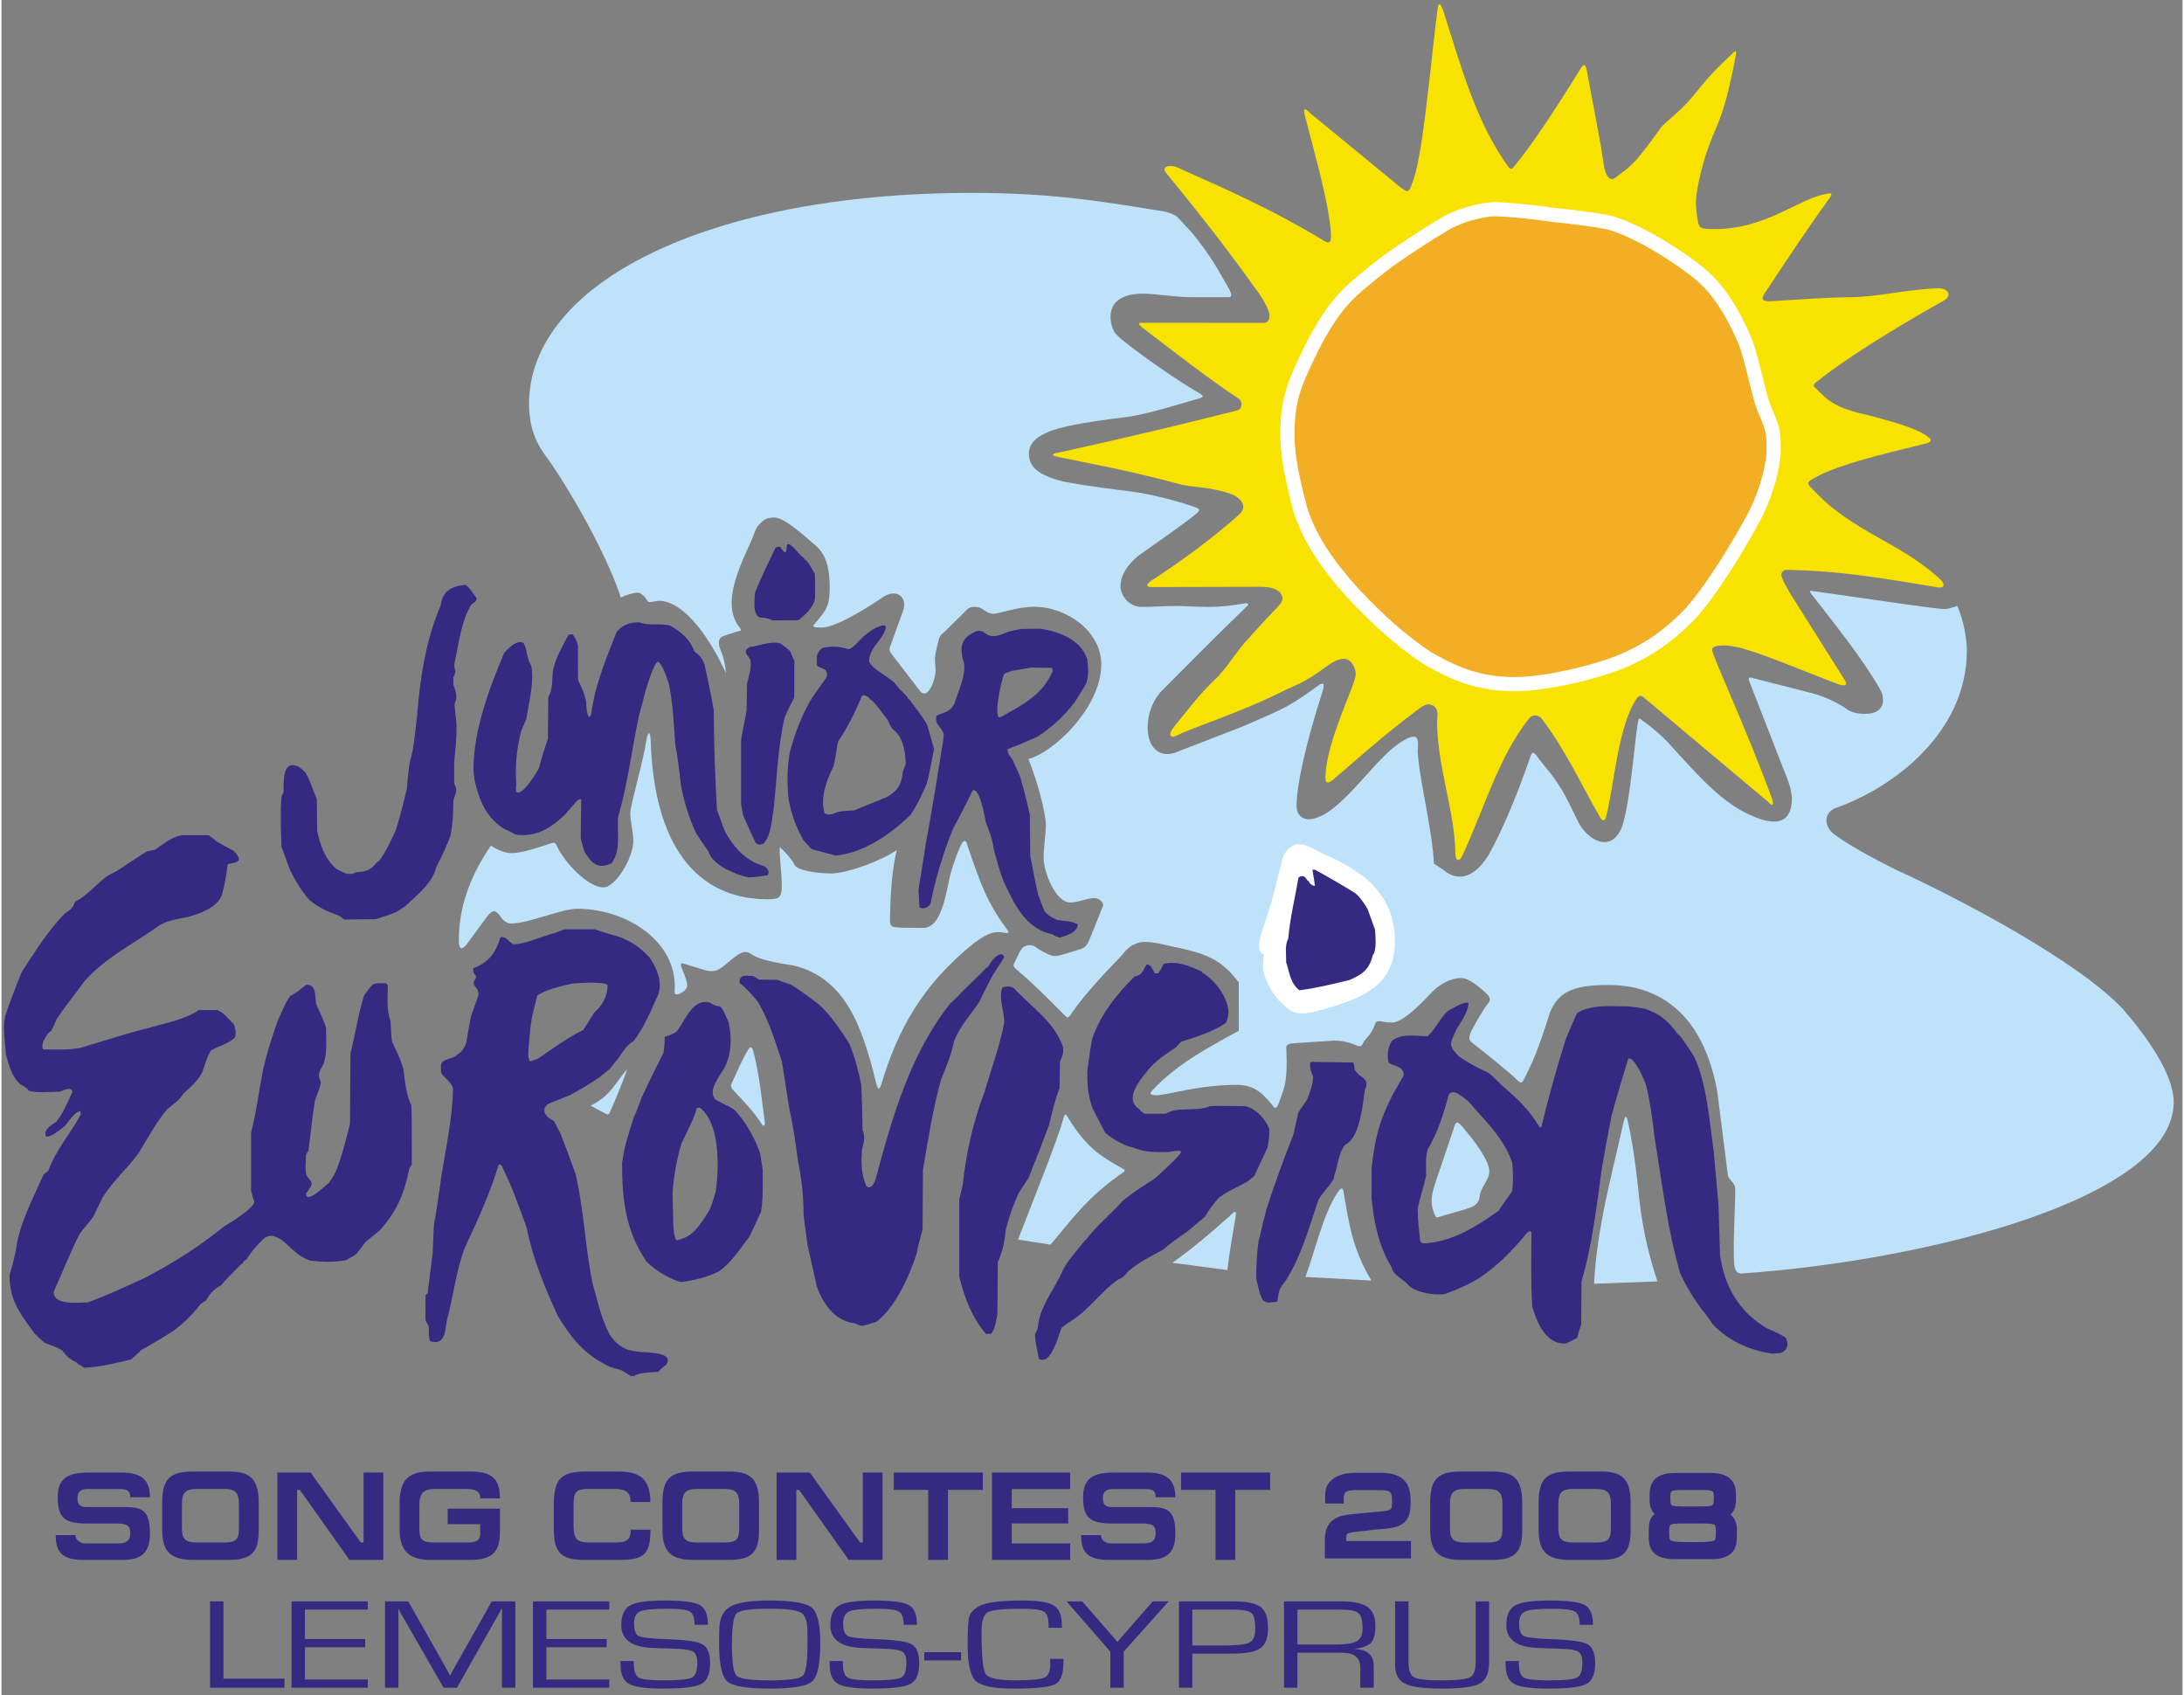 <svg height="278.568" viewBox="0 0 250 194.265" width="358.979" xmlns="http://www.w3.org/2000/svg"><rect x="0" y="0" width="250" height="194.265" fill="#808080" stroke="none"/><g transform="matrix(.171 0 0 .171 -176.544 -3.062)"><path d="m66.786 147.184c-177.4 0-296.964 60.795-296.964 141.429 0 22.275 9.295 32.05 15.293 40.66 25.099 37.673 42.186 75.155 46.136 89.161 3.775-1.873 8.638-3.304 11.607-3.304 5.806 1.556 5.321 6.339 7.857 6.339l6.071-.893c18.008 0 35.744 28.006 45 48.482-.298-4.196-1.309-10.448-3.839-16.071-1.557-4.08-1.105-7.459 1.786-8.661 3.214-1.032 6.788-2.36 10.625-3.393 2.43-.335 1.694-.983-.536-4.018-2.21-3.211-4.196-8.074-4.196-15.268 0-15.189 10.503-34.854 13.168-41.288 2.665-6.434 3.017-8.823 5.834-11.474 3.174-3.543 6.094-4.114 9.481-4.114 6.801 0 19.107 11.25 28.393 19.286 5.245 4.857 8.839 12.162 8.839 27.679 0 12.65-2.267 14.919-9.821 24.018-2.257 2.165-1.439 2.768 4.464 2.768 11.042 0 37.662-18.083 40-19.643 9.633-7.343 17.815-.988 14.554 8.393l-8.036 22.232c-1.122 3.213-1.626 4.165.089 6.429l19.554 25.446c2.269 2.153 4.293 1.699 6.161-1.339 1.69-1.85 4.018-8.973 4.018-12.679l-.446-7.5c0-4.457 2.014-10.423 2.589-13.304.388-1.954 1.468-3.37 4.018-5.357l15.446-15.268c1.963-1.698 6.931-1.729 9.732.089 1.612 1.063 4.137 3.214 6.964 3.214 5.398 0 15.952-4.643 27.679-4.643 21.876 0 45.089 16.416 45.089 38.571 0 28.844-31.827 58.999-48.839 63.482 5.87 14.416 11.514 35.549 11.696 43.929 0 6.341-1.518 14.523-1.518 22.5 0 8.682 7.711 29.732 17.946 29.732 5.683 0 10.686-2.946 15.982-2.946 3.483.008 6.607 3.175 5.893 5.179l-8.482 21.161c-1.357 3.313-2.6 6.433-5.893 7.589-5.846 1.773-14.778 4.911-17.946 4.911-2.992 0-9.942-3.792-13.393-6.429-3.33-1.778-7.781-1.052-10 3.393l-4.018 8.214c-.815 1.79.617 2.83 1.875 3.929 10.562 8.85 21.56 19.883 32.589 31.071 1.22 1.354 2.083 1.379 3.929-1.339 10.188-15.462 31.32-36.415 33.75-39.107 1.922-2.196 6.228-9.196 15.804-9.196 7.562 0 16.833 2.999 25.268 4.554 19.869 4.528 28.036 10.06 37.5 22.589l.058 32.341c-23.216 12.744-41.814 22.796-57.958 39.964-2.213 2.226-1.517 3.283 2.652 3.283 7.628 0 27.698-6.945 54.296-6.945 12.651 0 18.293 7.42 23.991 14.205 1.261 2.49 2.87.802 3.788-1.894 3.314-9.558 5.303-11.95 5.303-28.095l-.253-9.596c0-1.882 3.409-2.399 3.409-2.399l28.663-1.894c4.947 0 10.051.958 15.91 3.662 1.547.396 2.828-.18 3.662-2.399 2.61-4.076 5.219-4.878 7.829-12.248 1.045-4.025 5.74-.75 11.364-1.136 6.935.012 17.625-10.604 27.274-20.834 4.634-4.433 11.329-8.965 19.445-8.965 4.783 0 13.281 6.932 17.551 11.364 1.794 2.111 1.531 3.87.505 5.177-3.914 4.762-7.829 12.176-11.743 19.193-.779 2.65-2.498 5.372.884 7.702 11.029 8.924 23.286 18.339 31.188 26.011.91.754 2.248.919 3.283-1.389 8.823-16.855 12.949-30.82 17.551-45.078 5.317-12.656 14.277-18.309 37.881-18.309 11.695 0 61.231-.746 74.246 71.468l7.071 55.685c.37 3.418 2.957 3.622 4.672 7.576 1.135 2.961-1.603 38.6-.379 52.275.362 4.037 1.83 6.766 5.303 6.313 126.408-8.86 289.282-51.017 289.282-114.779 0-19.011-18.551-44.641-34.152-62.551-30.501-32.304-109.171-73.687-152.853-93.644-15.507-7.702-31.932-16.794-40.659-23.486-6.112-4.347-7.66-13.535.505-17.299 38.94-13.455 88.515-50.535 88.515-105.813 0-6.345-1.615-18.676-6.44-29.926-2.232 1.054-6.785 2.459-9.596 2.147-7.994-.416-58.673-8.081-88.01-12.122-1.151-.251-1.394.428-.884 1.136 16.792 21.684 34.499 43.552 46.467 64.271 3.175 5.429 3.151 11.142-.631 14.395-3.736 3.734-16.708 3.392-21.592-.758-4.461-3.031-12.734-7.759-23.486-10.607l-40.154-10.228c-1.662-.42-2.458.214-1.515 2.399l25.885 66.418c1.607 4.192 2.426 8.464 2.652 11.49.153 12.333-5.163 19.278-20.456 14.647-21.625-7.363-35.019-20.947-62.44-51.455-3.808-4.039-9.666-9.476-17.299-14.773-1.505-1.31-2.304-2.13-2.589-.568-2.094 6.76-5.07 53.574-10.859 71.089-5.963 16.963-20.541 12.115-28.663-.884-6.595-12.476-9.709-23.11-23.739-39.522l-5.177-6.692c-2.34-2.991-3.195-2.135-4.167 1.01-7.558 21.792-16.797 45.559-28.032 65.912-11.417 17.855-22.543 16.092-29.799 9.975-2.417-1.642-4.747-3.197-6.692-4.367-1.058-22.348-9.801-56.856-10.733-73.288-.834-5.827 3.818-17.989-11.429-8.246-14.638 9.365-27.856 30.202-45.266 44.232-4.176 3.373-10.612 7.45-16.541 7.45-5.616 0-8.569-4.661-8.081-9.723 0-13.485 6.588-42.616 17.542-76.562 1.905-6.497-.963-5.049-5.072-1.857-20.248 14.858-25.717 15.661-48.078 25.765l-43.437 16.794c-11.197 5.391-20.834-.933-20.834-15.91 0-9.704 3.547-17.713 8.577-23.677 18.936-19.025 38.736-39.121 58.598-58.145.61-.824-.019-1.982-2.525-1.263-6.976.989-13.591 2.273-24.244 2.273-6.26 0-15.047-.631-21.592-.631-7.402 0-15.51.631-22.602.631-9.053 0-14.395-7.898-14.395-14.016 0-6.68 4.109-14.001 12.414-20.628 13.961-9.969 29.808-20.642 39.104-28.491 2.353-2.347 1.372-2.717-3.157-4.293-10.007-3.487-27.537-8.111-40.532-9.849-14.851-1.89-29.333-3.559-46.467-6.819-16.146-4.173-22.787-9.533-22.787-18.636 0-8.391 7.926-12.765 15.405-15.531 11.773-3.875 28.011-6.267 53.597-9.522 11.853-2.026 31.671-8.015 42.931-11.364 7.366-1.722 5.204-2.384-1.768-6.566-16.756-9.789-47.279-32.133-51.013-36.365-2.602-2.386-4.419-7.175-4.419-12.248 0-9.863 7.075-15.657 22.35-15.657 6.118 0 21.68 2.399 31.694 2.399h25.254c4.114 0-.74-7.041-2.491-10.048-3.304-6.05-9.446-17.436-21.753-32.631l-9.596-10.417c-2.065-2.322-6.6-3.847-10.228-4.483-39.021-6.259-73.113-12.33-128.047-12.33z" fill="#bee2fa" transform="matrix(1 0 0 1 1616.244 0)"/><path d="m1996.281 20.812c-.43.084-.833.803-1.187 2.625-5.532 44.402-10.222 102.714-17.5 118.312-2.087 7.218-4.472 3.214-6.781 2.219l-61.094-50.188c-2.2-1.991-4.848-5.031-3.844.531 6.931 27.703 16.048 57.78 17.688 79.75.586 8.469-2.486 6.631-5.625 4.625-33.508-20.276-64.386-33.871-95.344-47.656-6.563-3.785-13.163-1.402-9.656 2.656 29.346 35.476 49.711 63.084 60.719 78.594 3.166 3.901 8.719 13.332 8.719 16.781 0 2.64-.641 5.25-4 5.25l-81.406-.062c-2.745 0-2.713.595-.188 2.938 21.678 16.535 43.523 33.707 64.563 47.688 3.133 1.67 3.222 6.77-.531 8.125-39.339 9.883-78.661 19.304-118 27.844-4.236.748-8.787 1.95-2.625 3.219 25.03 5.155 46.723 8.971 82.844 18.562 8.996 2.118 20.933 1.553 34.813 6.875 7.159 3.422 9.295 9.018 3.937 13.562-19.282 16.93-38.216 30.712-58.5 43.969-3.148 2.168-4.269 4.344.031 4.344l73.188-.188c13.472 0 17.287 6.809 12.781 11.969 0 0-13.164 13.753-20.125 21.812-7.214 7.175-12.567 16.821-21.5 26.625-11.332 10.309-21.313 23.703-29.969 34.344-3.55 4.591-1.473 7.137 2.406 5 13.679-6.751 41.763-14.731 74.812-31.469 22.67-9.095 27.855-19.969 37.594-19.969 4.816 0 7.688 6.413 7.688 10.188 0 7.179-20.281 45.99-20.281 69.375 0 3.527 1.146 4.505 4.906 1.594 19.233-16.347 32.793-29.071 58.344-48.125 3.53-2.771 6.687-3.304 9.438-1.375 3.634 2.687 2.125 7.746 2.125 10.406 0 29.672 12.152 61.097 12.25 88.469.131 5.035 2.73 6.093 5 .719 14.304-30.856 24.093-65.775 44.375-91.25 2.537-2.839 5.588-2.799 8.375-.094 16.735 22.054 26.365 44.103 39.219 66.156 1.403 2.894 3.418 2.694 4 .094 5.192-19.643 7.54-56.409 18.562-76.281 1.891-2.939 2.937-6.33 6.25-4.438l83.406 70c3.282 3.345 4.439 3.416 3.219-1.312-16.085-44.546-40.281-96.225-40.281-100.188 0-2.035 2.273-2.809 7.594-2.938 3.746 0 7.778.728 12.5 1.938 18.298 5.22 42.788 15.961 64.188 23.938 3.728 1.476 7.231 1.336 4.656-2.594l-36.531-57.969c-3.1-5.575-5.551-9.338-6.062-12.656.28-2.425 1.909-3.38 4.031-3.281 38.1.606 68.881 6.583 100.875 11.688 4.115.787 5.249-1.916 1.875-5.094-26.41-25.031-59.122-31.73-85.5-60.438-3.789-3.373-3.823-4.544-2.094-5.906 14.207-9.749 47.116-17.393 78.594-25.188 2.479-.833 3.659-2.086.719-4.094-6.317-5.476-24.872-10.961-47.594-16.438-15.903-4.174-20.911-9.229-27.063-15.594-1.524-1.648-3.527-2.208-.625-4.656 19.187-15.182 47.919-33.507 85.625-54.75 5.382-2.736 3.815-8.196-3.219-8.281-21.315.548-41.186 5.972-59.469 6-20.808.28-32.182 1.527-53.219 2.656-5.605.286-6.719-1.272-3.906-5.531 14.002-21.161 27.966-42.339 43.281-63.5 2.972-4.283.241-3.402-3.562-2.594-17.687 3.617-39.777 23.312-73.312 23.312-8.432 0-10.282-.437-11.156-4.375-.879-3.412-1.5-10.864-1.5-13.562.146-8.022 3.464-21.234 5.781-29.125 7.93-25.517 11.912-21.742 21-69.531.747-4.491-.968-2.413-3.375-.062-15.319 14.461-16.579 16.992-24.531 26.469-9.088 11.278-18.954 18.152-22.094 21.781-2.8 4.132-11.64 16.046-15.844 20.969-7.102 8.1-11.645 9.946-13.781 12.156-3.38 2.891-6.416 2.819-8.625-5.969-3.485-24.291-7.749-42.632-11.5-64.375-1.036-5.873-2.384-4.57-3.75-2.844-19.508 31.519-34.544 53.79-44.625 65.781-1.203 1.77-2.42 3.443-4.281 1.094-22.249-30.714-32.056-68.467-43.844-105.094-.509-1.228-1.523-4.153-2.469-3.969zm36.656 137.312c6.135 0 25.558 1.596 39.312 3.781 14.111 1.293 38.696 4.613 41.031 6.156 18.331 5.766 45.856 23.255 58.406 34.125 12.957 11.199 21.305 25.853 28.188 41.375 5.967 12.256 10.4 41.685 15.562 51.531 3.818 9.194 4.875 11.821 4.875 22.625.312 11.963-4.83 29.241-10.562 41.5-3.236 7.348-25.325 47.158-44.469 69.188-11.437 11.836-24.01 22.612-43.812 31.5-19.802 8.888-55.813 16.673-74.781 16.562-28.679 0-45.596-10.457-58.219-17.219-18.605-12.518-33.57-26.168-49.406-42.969-23.996-26.411-31.527-43.282-35.875-56.406-6.511-24.438-8.757-38.144-8.781-51.125 0-23.663 5.276-34.471 13.656-52.25 6.335-13.629 15.627-29.262 23.719-37.906 4.976-5.733 13.043-12.454 25.375-22.219 10.785-8.484 40.961-28.035 47.625-30.938 9.047-4.477 22.677-7.312 28.156-7.312z" fill="#f8e300"/><path d="m1888.304 688.076c8.299 7.985 10.661 11.76 27.946 6.964 28.566-7.949 50.179-16.292 50.179-46.25 0-16.468-5.739-28.723-16.161-39.196-4.368-4.654-18.823-13.791-25.625-16.607-10.933-4.287-15.482-9.196-22.5-9.196-5.628 0-10.785 5.676-11.518 11.786l-5.179 20.179c-4.34 17.871-10.089 29.196-10.089 35.714 0 6.458 3.214 5.096 3.214 6.518l-.536 7.411c0 6.383 4.583 15.974 10.268 22.679z" fill="#fff"/><g fill="#362981"><path d="m1454.491 940.276c-2.578-1.443-3.644-2.512-6.446-3.955-2.529-.721-5.008-1.443-7.512-2.189-17.378-8.158-25.683-18.903-35.104-34.025-8.875-19.301-17.006-39.05-20.948-59.221-5.057-14.327-10.412-28.951-16.783-41.711-.868-.871-1.165-.746-2.008-.672-5.702 19.102-13.932 36.811-22.535 55.316-5.975 15.098-7.586 32.26-12.073 48.476-1.388 7.014-.892 17.759-11.379 14.55-1.14-2.363-.719-7.934-.967-10.272-1.264-2.015-1.264-2.015-2.182-4.029 0-5.596.074-11.168.149-16.764.421-.398.892-.696 1.388-1.045 1.016-8.805 2.157-17.585 3.322-26.415.545-9.551.545-16.64 1.041-20.445.57-2.164 4.338-26.912 4.809-31.787 3.223-19.376 7.412-39.025 7.834-58.152-.496-4.477-6.049-7.686-7.834-10.82-1.165-8.68.57-7.785 8.776-10.919 4.71-3.333 5.826-4.154 7.908-9.302 2.182-12.959 2.182-12.959 3.223-17.784 1.041-3.482 3.793-10.198 5.082-14.575 0-6.044-6.074-5.397-1.785-11.118v-1.393c-1.835-1.841-2.008-3.308-1.835-5.099 10.363-4.029 15.048-10.173 18.197-20.669 2.975-1.492 5.553 2.736 8.479 4.527 8.528 0 18.767-5.273 28.187-7.586 2.082-.846 4.239-1.617 6.446-2.462h20.353c2.677 1.144 2.677 1.144 17.18 5.422 7.883 3.383 12.867 6.467 19.511 13.655 4.413 6.716 8.751 15.943 5.628 24.723-4.363 9.551-9.346 21.987-16.213 30.817-5.38 3.656-7.239 7.188-11.106 12.66-4.586 5.447-4.586 5.447-5.082 6.417-.967.497-2.554 2.114-7.412 5.895-6.52 4.278-13.015 8.233-19.634 11.74-5.157 2.164-11.85 4.601-14.18 5.696-5.305 3.731-1.934 8.904 3.694 11.416 1.438 2.761 2.901 5.497 4.363 8.307 3.446 8.656 6.842 17.784 10.239 27.509 5.553 23.753 6.322 48.078 11.255 72.752 3.322 11.466 5.553 22.783 11.305 34.224 7.289 11.018 14.18 11.889 27.295 12.436 3.124.448 15.618 1.02 10.958 8.108-2.008 1.467-2.008 1.467-5.652 4.875-4.363.373-12.321.224-15.767 2.711-.744 0-1.463.075-2.182.174m-366.558-5.646c-1.537-.995-3.049-1.865-4.586-2.736v-.497c-5.553-2.761-6.793-3.905-9.941-8.108-4.016-2.786-8.354-3.781-11.825-5.298-.967-.821-5.628-4.477-5.851-5.522h-.57c-10.164-14.152-17.329-22.36-17.329-40.094 2.157-7.263 2.157-7.263 4.239-16.142 1.884-17.386 11.627-35.194 18.395-50.839 1.041-.97 2.157-1.89 3.297-2.761 5.231-14.128 14.899-24.947 21.816-37.731-.124-.821-.223-1.517-.322-2.288-3.768.497-7.71 6.815-9.966 9.626-3 2.438-9.321 7.934-12.966 7.462-2.256-4.601 3.793-7.86 6.669-9.8 5.082-6.044 7.76-13.506 10.958-20.122-.719-4.353-6.669-.572-8.702-.149-6.049 0-16.263 1.144-20.948-.92v-.547c-2.033-1.766-3.619-2.736-5.231-3.557-5.9-4.999-7.809-13.506-9.668-19.873-.62-9.054-2.231-17.162-.545-25.619 3.297-10.272 7.214-19.848 11.032-29.598 9.173-14.053 17.304-27.235 28.906-39.274 4.338-3.233 5.33-3.333 6.941-7.909 7.735-4.054 13.932-11.267 20.775-16.714 2.182-1.418 2.182-1.418 7.189-3.905 16.957-11.242 16.957-11.242 20.378-13.182 1.76-.373 3.545-.796 5.38-1.144 6.446-4.278 9.768-7.885 17.701-9.7h17.998c1.438.771 3.619 2.612 5.503 4.228 3.768 2.114 7.537 4.179 11.404 6.318 9.346 9.352-2.876 7.412-4.09 9.277-.744 6.641-1.958 13.481-3.793 20.296-3.322 8.432-14.602 12.436-22.411 14.625-7.165 1.368-12.867 2.164-19.064 5.422-17.329 12.461-37.087 21.962-51.094 38.229-5.875 8.382-12.742 16.391-18.296 25.071-2.876 6.691-3.446 7.263-3.719 7.984-1.587 0-4.338 5.248-5.132 6.541-.397 1.865-1.116 3.134-.149 5.596 7.958 0 16.238.547 24.642-.995 15.395-4.353 30.765-9.7 46.483-13.481 11.032-3.258 23.279-5.273 33.269-11.889h12.396c4.611 1.841 6.917 5.497 11.131 9.526.768 2.587 1.686 5.024.768 8.73-4.314 4.378-11.255 5.845-16.089 8.805-2.677 3.557-4.264 10.521-6.173 15.147-3 5.472-7.437 9.427-12.271 13.655-2.727 4.577-6.768 7.163-10.958 10.596-7.462 8.78-12.916 19.301-18.94 29.076-7.586 10.471-17.626 19.152-24.493 30.22-2.008 4.104-3.917 8.233-5.851 12.386-1.537 2.263-5.801 7.089-9.421 11.864-6.446 12.685-11.453 25.693-17.403 38.801 0 9.526 16.66 7.089 22.956 7.089 12.296-4.502 25.807-10.67 37.93-16.341 18.692-9.576 36.567-20.992 52.904-34.224 3.818-2.363 20.7-12.561 20.7-16.913-1.091-2.985-1.091-2.985-2.157-7.288v-39.025c3.57-13.953 5.429-28.777 8.082-42.582 2.628-11.242 6.049-21.838 9.743-32.235 2.479-5.248 5.231-12.784 8.602-16.913 4.19-1.791 7.016-4.676 10.561-7.337 6.768 0 5.801 6.691 6.52 12.561 2.033 4.95 4.834 10.073 6.669 16.192 0 7.909 1.165 16.018-1.587 24.275-2.355 4.9-4.661 6.442-1.859 12.113-.297 3.781-2.727 8.556-4.041 12.934-1.686 10.919-2.727 21.738-4.264 33.13-.545.895-1.116 1.791-1.611 2.661 0 3.308-1.016 10.994.645 14.376 4.686 5.746 3.892 4.95-.645 11.715 0 7.835 14.676-7.039 15.47-7.238.174-.647 1.314-1.816 3.892-6.168 4.586-10.67 7.388-22.709 10.139-33.453.074-15.769.149-31.439.322-47.133 3.297-13.332 5.132-26.265 9.148-38.95 6.644-8.332 4.066-8.059 14.627-8.059.397.398.793.771 1.19 1.194.173 7.188-1.116 16.49 1.859 24.002.57 11.068.57 11.068 1.041 13.978 2.578 5.895 5.652 11.168 7.561 18.356.967 7.114 1.711 16.988 5.33 24.275.322 8.059.322 8.059.322 39.796-.57.846-1.116 1.617-1.611 2.413-3.471 16.988-7.958 28.156-19.733 41.587-3.049 2.413-6.099 4.95-9.173 7.412-1.611 1.791-4.859 6.392-6.471 8.258-2.231 1.791-4.909 3.233-7.165 4.378-7.958 1.517-16.932 1.194-24.171.224-8.627-2.985-12.743-9.054-19.089-14.003-4.933-2.636-6.52-3.631-11.181-1.244-4.438 4.179-9.197 9.402-12.197 14.6-1.438.473-2.231 1.467-2.628 2.661-.248.1-.496.174-.744.249-4.809 4.701-9.421 9.427-14.007 14.625-4.834 2.438-6.941 5.273-9.743 9.775-1.19.821-2.429 1.617-3.619 2.487-5.801 7.462-10.561 12.088-17.973 17.809-7.412 4.751-15.37 9.452-22.708 13.555v.497c-1.215.821-3.248 3.059-5.9 5.273-10.462 2.487-21.171 5.173-31.41 5.571m641.811-5.198c-.62-.298-1.264-.547-1.934-.796-1.041-5.646-2.553-11.217-2.553-16.391 1.116-2.189 1.116-2.189 1.909-4.875 1.041-13.879 11.28-25.37 16.61-37.98 4.115-7.885 9.916-13.506 15.222-20.445h.545c0-1.368 12.916-14.948 14.18-15.346 0-.249 0-.398 0-.547.57-.274 1.611-1.542 3.57-3.258 4.165-4.427 5.404-5.323 6.346-6.641 6.619-5.721 14.18-10.347 21.692-15.247 1.661-1.443 18.345-16.242 17.874-18.331-2.578-.846-6.694.224-8.875.473-8.9.149-15.618.149-23.353-3.01-7.016-1.467-13.833-6.044-18.618-9.75-2.851-5.596-5.801-11.118-8.602-16.59-3.248-9.277-3.396-15.197-3.545-24.45 2.082-15.321 2.082-15.321 3.223-21.763 5.578-16.515 16.436-30.021 28.509-42.109 5.157-.846 5.305-3.482 8.057-8.108 2.975 0 3.619 2.736 5.429 5.795.545.348.545.348 2.305.199 1.686-2.015 2.677-4.228 3.545-6.218 8.479-2.413 17.651 1.219 25.882 5.173v.547c9.098 4.825 22.758 22.311 15.767 34.025-9.594 6.069-19.411 9.078-29.625 12.287-2.355 2.263-2.355 2.263-3.545 3.805-7.363 4.776-12.346 8.133-18.122 14.351-4.785 6.342-17.75 19.997-6.396 27.136.57.945 1.686 1.915 3.223 3.034h14.503c7.735-5.124 20.155-1.02 29.551-5.074 5.107-.249 5.107-.249 23.874 0 6.768 1.691 13.114 8.183 15.916 15.297-.05 3.93-.297 8.233-1.264 12.561-2.975 6.243-5.875 12.486-8.751 18.779-1.314 1.045-2.603 2.164-3.892 3.308-6.768 4.179-14.106 6.964-20.13 11.566-3.644 4.253-6.396 7.76-9.272 12.76-3.942 3.059-8.404 7.188-12.247 10.173-5.727 3.88-10.784 7.511-15.767 11.814-8.23 4.427-16.436 8.407-23.378 14.55-1.859 2.313-3.644 4.278-6.223 5.173-12.569 8.407-20.204 21.241-33.294 28.777-1.636 1.194-3.347 2.487-5.057 3.756-2.305 5.845-4.809 16.764-10.536 21.042-.967.174-1.835.348-2.752.547m489.818-4.253c-15.47-2.04-30.071-8.979-40.136-19.823-5.727-7.909-5.628-8.482-6.421-8.73-6.371-8.382-11.156-16.391-15.147-24.798-8.801-29.897-12.172-60.539-17.155-90.287-1.438-12.362-3.074-24.872-5.9-36.363-1.363-3.88-7.809-19.177-11.9-17.759-3.793 12.362-7.809 25.444-11.206 38.279-4.264 22.062-4.264 22.062-6.446 34.747-3.446 24.425-6.396 51.809-13.685 76.209-.099 9.8-.173 19.599-.248 29.349-.992 2.587-1.934 5.298-2.603 8.482-2.405 1.492-5.231 2.86-7.462 3.83-13.684 1.343-19.981-15.073-22.733-24.673-1.041-16.789-.57-33.478-.57-49.546-.124-.323-.223-.647-.297-.895-1.934 0-1.81.423-2.851 1.293-9.817 11.989-19.486 21.763-32.352 30.419-7.586 4.452-14.428 7.412-22.337 10.247-6.917 1.293-18.94-1.045-23.75-5.024-3.545-4.253-8.379-6.367-11.057-9.924-.471-1.144-.868-2.164-1.264-3.233-7.041-11.814-9.693-22.36-11.85-34.747-.471-3.631-.967-7.188-1.363-10.77v-20.196c1.983-19.724 5.206-32.185 14.056-49.471 2.429-4.353 4.933-8.705 7.437-13.058 0-7.362-7.883-5.596-10.239-9.153-.967-5.397-.248-9.626 2.256-13.904 6.198-5.323 15.693-3.308 23.998-3.209 5.652-4.9 8.404-12.561 14.032-17.162 2.33-1.368 10.958-6.566 13.387-5.173 0 5.746-4.859 12.436-7.908 17.436-4.115 9.65-6.297 10.223 1.388 18.306 6.247 4.253 12.222 7.586 19.882 11.068 2.578 2.015 7.09 6.293 8.553 7.984 10.387 9.054 18.172 15.769 25.832 28.554h1.041c5.032-20.371 10.313-39.87 16.535-59.271 2.405-5.721 4.834-11.466 7.338-17.137 9.321-6.218 23.799-4.651 34.98-4.601 5.628.572 5.628.572 10.759 1.617 9.346 2.935 15.866 8.332 21.915 16.913 2.231 1.119 8.726 11.715 10.958 15.098 8.553 18.107 10.239 43.179 13.139 63.549 1.041 11.79 2.082 23.654 3.198 35.543.347 11.143.644 22.335 1.041 33.453 2.504 20.644 12.594 38.478 31.137 49.397 4.165 1.865 8.429 3.532 12.941 6.517 2.107 4.303 1.438 8.108-3.272 10.198-1.958.1-3.818.224-5.652.423m-527.203-13.207c-9.644-11.292-14.503-24.549-17.899-38.279v-51.983c.744-3.059 1.463-6.143 2.206-9.128 2.33-21.564 7.09-43.004 14.726-62.803 4.363-15.048 10.511-31.538 13.214-46.636 0-8.158-3.991-15.67-1.264-23.281 1.512-.97 5.628-1.07 7.735.348 11.255 12.436 27.072 22.211 32.997 39.672.273 4.129-.297 5.497-2.157 9.7-.05 5.895-.149 11.79-.248 17.784-3.124 7.661-4.983 16.068-6.991 24.474-4.363 11.814-9.098 23.778-13.957 35.891-2.182 3.233-4.363 6.492-6.421 9.7-3.57 7.76-6.446 15.993-8.627 24.499-.719 6.939-2.033 14.948-5.38 21.813-.124 11.64-.173 23.281-.273 34.995-.496 2.885-1.835 10.844-4.115 13.083-1.19 0-2.405.075-3.545.149m-83.471-5.397c3.421-.473 6.495-1.517 10.164-2.835 12.817-9.775 22.163-31.091 27.022-46.213.57-3.507.57-3.507 3.768-15.595.074-13.332.149-26.613.248-39.87 3.471-20.196 6.669-40.965 12.073-60.34 3.619-8.929 7.09-17.361 8.85-26.091 3.719-9.725 10.908-17.411 16.684-25.892 4.041-8.407 4.041-8.407 9.123-18.107 6.272-9.526 6.272-9.526 7.784-12.511-2.628-5.348-10.288 4.527-10.288 6.367-.248 0-.496.1-.644.174-.074.174-.174.373-.174.647h-.57c-6.495 6.939-13.833 13.158-19.882 19.873-.892.572-1.289.97-1.859 1.94h-.545c0 .473-.57.721-1.066 1.617h-.57c-27.543 34.274-39.715 77.677-50.92 119.611-1.19 2.263-3.124 6.218-6.024 3.333-3.57-8.73-3.372-15.62-2.826-24.35 1.512-5.571 2.256-8.556.322-13.232 0-10.272-.421-20.52-.793-29.922-2.008-10.173-4.363-18.828-8.082-27.957-6.198-9.551-12.544-18.828-20.105-25.942-6.396-4.776-13.09-9.949-19.114-13.506-5.454-1.691-5.454-1.691-8.702-3.084-4.264-.1-8.454-.149-12.668-.224-2.554-1.791-2.554-1.791-4.264-2.437-4.958 0-8.702-1.293-8.702 4.552 4.611 3.756 7.933 7.387 12.346 12.834 7.09 11.939 11.503 25.942 16.089 40.169 2.182 12.362 3.644 25.768 6.47 38.527 2.107 11.79 2.107 11.79 4.264 27.509 2.429 12.362 3.768 23.355 3.768 36.612.892 6.691 1.81 13.406 2.678 20.196 4.289 19.4 5.404 23.455 5.9 26.663 3.768 11.392 11.726 24.251 25.683 25.693 1.587.821 1.587.821 4.562 1.791m272.551-15.595c5.652-.497 5.652-.497 6.223-.771 1.215-7.636.793-7.636 5.157-13.282 10.784-16.49 16.164-36.463 22.287-54.62 2.777-5.124 7.437-9.128 10.239-14.103.496-2.636.496-2.636 1.636-5.87 1.116-4.303 2.95-16.391 7.883-18.207 8.454-6.143 10.239-27.31 11.429-35.692 2.727-5.547.074-7.462-3.694-9.974-1.611-1.517-1.611-1.517-3.049-3.457-.273-1.617-.347-4.228-1.066-4.95-9.247-.124-18.519-.323-27.791-.398-.397.174-.744.323-1.041.473-.173 4.303.149 4.8 1.983 9.377 0 5.099-2.058 10.272-3.991 15.371-2.355 3.631-3.942 5.472-5.975 8.879-1.116 4.85-2.182 9.725-3.223 14.575-6.446 16.242-12.42 32.533-17.949 49.62-3.818 14.774-4.289 18.008-5.429 21.813-1.116 8.158-1.587 16.267-1.587 25.071.793 3.308 1.587 6.641 2.405 9.899 1.537 3.159 1.066 5.273 5.553 6.243m-393.679-13.73c-8.776-2.587-17.403-8.233-23.13-13.978-14.156-21.042-16.188-42.134-16.188-66.036 1.463-11.018 4.76-20.967 8.057-31.066.793-1.268.793-1.268 5.057-12.585 4.859-10.496 4.859-10.496 14.527-29.897.868-3.805.768-7.288.967-10.819 2.801-1.07 4.983-1.393 7.809-3.482 5.652-6.566 10.536-22.634 22.386-19.475 2.256 1.268 3.297 2.164 6.842 2.562 1.958 1.293 4.338 7.437 5.727 10.67 2.578 11.068 2.008 24.972-5.479 34.598-2.677 5.149-7.958 11.665-3.297 17.237 10.363 5.248 10.363 5.248 12.792 6.865 7.264 7.735 13.784 18.828 17.279 29.723.471 3.482 1.041 6.939 1.587 10.496 0 9.004.397 18.381-1.116 28.006-2.677 5.298-4.834 11.118-7.908 16.789-6.198 8.158-12.073 17.535-20.552 23.281-7.958 3.955-16.982 6.069-25.361 7.114m497.38-25.892c18.99-.796 35.352-10.819 50.896-21.962 1.636-2.761 2.405-3.557 9.024-13.083.892-6.716.645-13.356 0-19.425-6.148-17.112-18.37-27.807-29.228-40.691-3.446-2.612-9.743-8.904-13.065-4.95-3.694 12.685-7.09 24.897-14.255 36.936-1.686 5.547-1.115 11.217-1.115 17.61-1.463 7.188-4.338 14.874-5.652 22.659 0 6.517.818 13.406 1.611 20.744.322.721.248 1.293 1.785 2.164m-500.28-2.164c11.329-1.94 15.717-10.347 21.816-19.624 2.107-4.303 3.322-9.078 4.586-13.257 2.206-16.267 2.901-45.268-10.611-55.963-.744 0-1.438.1-2.107.174-2.008 7.76-6.768 16.092-10.387 24.002-3.074 10.596-5.181 21.44-5.875 32.981.149 7.188.297 14.476.471 21.763.322 2.811.223 6.765 2.107 9.924m-98.048-119.86c1.711-.647 3.372-1.219 5.082-1.766 9.743-6.641 19.486-13.829 30.369-19.251 2.801-3.805 4.983-8.059 7.735-11.964 5.553-4.85 8.702-10.844 8.702-18.331-2.256-2.263-19.337-1.318-23.7-.895-7.264 1.666-17.775 4.054-23.427 8.084-1.24 4.751-2.429 9.601-3.545 14.476-1.14 7.511-1.14 7.511-2.182 19.127 0 2.214-1.066 8.506.967 10.521zm515.576-47.68c-6.272-5.149-6.52-12.138-8.776-18.58 0-5.671-1.066-11.715 1.388-16.192 1.19-14.128 4.586-27.31 6.842-40.89 3.025-1.517 3.942-1.219 6.198 2.338h.545c.273.995 2.107 3.507 4.289 3.258-.967-7.039-1.785-10.297-1.611-10.77.57 0 1.19 0 1.835.1 8.776 4.825 17.8 10.073 26.997 15.744 3.223 2.86 5.181 5.82 8.057 10.521 4.264 12.113 4.834 12.934 5.082 14.302 0 4.228 1.363 12.685-1.611 16.714-2.33 9.377-6.793 12.76-15.395 16.49-11.453 2.835-22.857 5.571-33.84 6.964m-160.868-35.319c-2.653-.97-2.653-.97-5.082-2.363-17.973-3.706-25.634-21.166-32.377-35.642-2.752-7.188-4.76-14.451-6.471-21.241-.942-7.039-3.124-12.287-5.38-18.107-.545-3.731-4.264-23.604-8.776-21.316-3.942 8.357-8.528 17.187-13.213 25.892-6.446 15.844-11.701 33.006-15.073 50.143-1.438 2.537-5.553 4.054-7.412 2.164-.223-3.855-.471-7.735-.62-11.615 3.198-20.445 4.314-25.892 4.809-30.394 4.462-23.703 8.082-47.034 11.85-70.314.074-1.318.173-2.587.248-3.805-2.082-5.746-6.272-5.969-4.76-12.212 4.909-2.189 8.627-2.189 11.751-7.437 2.603-8.382 7.735-18.853 6.694-27.484-3.372-10.82-2.504-17.137 8.528-21.738 1.463-.075 2.454-.398 4.09.423 6.024 5.074 10.164 2.811 17.701-.174 2.554-.572 5.157-1.119 7.71-1.617 11.602-.224 11.602-.224 14.478 0 11.553 2.089 25.485 7.014 29.997 20.122.62 5.273 1.264 10.844-.818 16.739-2.429 3.88-4.809 7.835-7.239 11.79-7.412 9.775-15.321 16.988-25.386 23.604-6.842 3.01-13.461 5.895-19.907 8.258 0 2.835.992 3.805 3.396 7.238 1.686 3.756 3.396 7.561 5.057 11.342 2.38 8.332 4.438 16.49 6.47 25.544.074 9.203.149 18.505.248 27.782 1.983 8.108 3.049 16.839 5.38 25.892 1.363 3.557 2.752 7.188 4.115 10.82 2.677 3.01 4.264 3.88 8.726 5.969 3.421.572 9.892.572 13.66 2.786 0 5.397-8.131 7.984-12.395 8.954m-479.58-12.138c7.016-.075 14.081-.174 21.196-.174 8.379-2.636 8.379-2.636 14.007-4.825 3.322-2.015 5.727-3.955 6.446-4.129v-.547c.248-.174 2.033-1.169 2.033-1.716 7.239-6.293 16.015-14.053 18.271-23.778 3.619-6.939 6.991-14.128 9.569-21.166 1.537-8.158 1.81-15.496 1.884-23.43 1.76-5.746 2.975-6.939.545-11.342v-14.525c.892-8.307 1.611-16.391 1.611-23.927-.223-4.353-1.363-12.436-1.363-14.874 2.553-5.248.496-8.805-.793-13.158v-4.85c2.504-4.626.545-4.626.545-8.332 2.801-12.685 4.76-29.797 11.602-40.492 1.835-1.194 3.471-1.766 3.471-3.98-2.405-3.308-4.909-7.661-7.66-9.029-9.197.895-15.296 4.054-16.511 13.904-10.09 23.679-13.932 49.446-15.866 75.413-1.463 9.203-1.611 19.301-4.586 28.504-1.066 5.746-1.636 12.063-2.107 18.356-2.107 9.253-4.512 18.853-7.586 28.554-1.264 2.96-9.743 20.918-12.222 20.918-4.834 5.82-6.842 6.318-14.18 6.964-5.404 2.661-8.553.149-13.139-2.189-7.908-6.218-11.181-16.814-13.04-25.395-.099-7.114-.173-14.252-.273-21.316-2.479-6.417-4.413-12.138-7.313-17.56-2.082-2.189-2.082-2.189-4.561-4.129-11.379-5.646-10.263 9.775-10.412 16.814-.471.97-.967 1.965-1.363 3.01-.892 10.994-.347 22.062 0 33.926 1.909 4.601 2.405 6.716 5.652 15.122 3.347 6.815 7.165 13.58 12.866 20.122 5.975 5.124 12.098 7.86 20.056 10.695 1.438.871 1.438.871 3.223 2.562m271.237-28.255c-9.098-1.791-24.221-8.357-26.749-17.237-6.743-9.725-6.743-9.725-8.528-12.61-4.909-10.745-7.883-20.943-9.991-31.588-1.041-9.65-2.083-18.605-3.793-27.509-1.041-13.63-1.611-27.633-4.264-40.642-1.76-5.198-3.843-11.814-7.09-15.023-3.148 0-9.197 21.614-9.346 22.286-1.016 4.85-1.587 6.143-3.694 14.227-4.859 22.609-7.412 45.342-14.007 67.877-.669 9.004 2.157 22.634-4.363 30.817-9.792 4.427-13.362-.398-18.197-7.835-.818-2.91-1.636-5.845-2.429-8.656.074-8.73.173-17.46.297-26.116-1.165-1.194-2.653.746-3.52 1.542-2.504 2.835-4.983 5.671-7.412 8.481-9.668 9.228-19.486 15.272-33.195 13.282-2.826-1.716-5.305-2.91-7.586-3.83-12.396-7.885-16.66-19.4-19.709-32.409-.347-2.239-.57-4.527-.818-6.765 0-26.837 10.487-54.57 20.527-78.547 2.107-2.612 9.049-9.8 13.238-6.641 2.429 4.427 1.686 9.601 4.909 14.874 2.405 9.849-1.611 25.594-3.223 35.891-1.215 2.711-2.33 5.472-3.471 8.307-3.148 11.889-4.09 23.181-3.223 36.14-.322 1.268-.322 1.268-.149 4.353 3.768 3.781 14.18-13.332 15.47-16.267 1.587-6.541 3.694-12.983 5.875-19.4.099-9.277.173-18.48.248-27.708 3.124-5.472 2.479-11.392 2.975-16.963 1.611-9.128 6.247-16.49 10.288-24.4.917-.92 1.215-.746 3.148-.746 1.438 2.114 2.752 4.054 3.471 7.611 0 21.838 0 21.838.223 23.455 2.429 4.527 3.892 7.909 5.181 13.73.297 3.134.173 6.616 1.686 10.347.223 0 .595.075.892.149.248-.647.57-1.293.892-1.841 2.479-19.5 9.916-36.96 16.907-54.744 3.223-4.825 9.098-6.865 15.222-6.865 6.123 2.512 13.238.597 20.403 2.114 7.165 3.855 13.437 8.73 16.585 17.286 3.396 2.985 5.082 3.955 6.867 9.054 2.157 9.626 4.413 20.271 6.198 30.717 0 21.664.868 44.124 2.132 66.758 1.958 4.527 3.322 9.7 5.652 14.874 5.9 10.322 13.61 19.301 26.179 22.709 1.512 1.393 4.115 3.408 1.958 6.143-8.404 1.119-8.404 1.119-12.668 1.318m58.507-14.575c19.015-1.865 36.492-14.227 50.102-27.235 4.512-6.716 7.636-13.356 10.685-20.47 2.355-8.059 3.347-15.819 5.107-23.654-1.76-5.82-3.223-11.814-4.809-16.739-3.843-6.318-8.107-11.566-11.949-16.714h-.471c-.744-2.363-3.966-4.278-4.859-6.168h-.545c-1.463-1.766-2.901-3.557-4.264-5.248-4.685-4.104-15.073-9.203-16.635-13.904 0-9.7 9.668-14.302 11.305-23.181-.297-.323-.669-.672-.868-.97-5.181 0-9.941 4.203-13.61 6.865-2.38 2.164-8.156 9.054-10.586 9.054-6.694-1.94-11.751-2.214-17.775-.746-4.314 4.303-3.471 4.875-3.471 11.715 2.578 2.587 6.817.846 6.817 6.964-.768 1.642-.768 1.642-10.04 14.625-6.619 10.919-11.453 23.604-14.924 36.289-1.835 10.695-2.008 20.545-.793 32.085 2.008 9.874 4.586 17.709 10.065 27.335 1.711 1.841 3.446 3.781 5.256 5.746 5.355 1.443 10.784 2.885 16.263 4.353m-51.243-7.263c2.107-.423 2.107-.423 3.223-1.045 4.685-6.094 5.157-15.794 6.297-22.41 2.33-20.943 2.801-42.258 7.487-61.982 1.909-4.452 4.19-9.054 6.421-13.182v-24.823c-.942-1.791-.942-1.791-2.702-6.218-2.38-2.189-2.38-2.189-6.545-5.248-6.694-1.865-14.527 1.691-20.626 2.413-4.264 2.437-2.677 4.129.074 7.76 1.76 4.776-.694 11.665-1.859 16.665-.149 5.969-.223 12.038-.297 18.107-1.314 6.566-2.504 13.083-3.694 19.624v43.104c.372 2.313.768 4.676 1.264 7.014 2.33 5.746 5.404 12.461 8.454 18.903.967.746.967.746 2.504 1.318m46.161-20.221c-.793-.298-1.611-.572-2.38-.821-3.173-10.471 1.339-22.211 5.677-30.941 2.033-6.318 1.859-11.964 3.545-17.535 6.346-9.526 11.528-19.749 15.618-30.071 1.388-1.368 3.148-.075 5.181 1.194v.597c3.619 1.766 9.173 10.422 12.544 14.625.644 1.841 1.289 3.383 3 5.646 6.669 4.676 8.751 14.824 8.751 23.629-.595 1.592-1.264 3.209-1.909 4.825-.719 8.233-3.148 12.735-10.809 17.162-7.239 2.885-14.478 5.87-21.742 8.855-4.859.398-10.486.149-14.255 2.438-1.116.1-2.182.224-3.223.398m114.162-65.216c.471-.1 1.041-.174 1.611-.174 14.552-8.258 27.84-14.6 34.707-30.792-.173-1.219 0-1.617-.57-2.164-4.586-.075-9.173-.174-13.784-.174-4.338.721-8.602 1.467-12.891 2.189-6.669 2.089-4.983 1.119-7.388 9.054-.744 4.029-3.967 17.436-1.686 22.062m-151.447-64.942c-3.471-1.642-5.504-1.741-8.652-1.99-5.206-2.587-3.124-12.536-3.124-16.565 4.041-10.272 9.197-20.545 13.784-30.245 4.586-1.418 2.405 0 5.95 3.084.248-.025.545 0 .868 0 .917-1.617.273-3.88 1.215-5.497 3.322 0 7.437 7.263 11.131 9.476v.547c2.727 1.617 5.082 6.392 7.09 9.949.223 2.985.223 2.985.223 16.167-.645 5.746-6.743 11.79-11.354 14.973-5.727 0-11.429.05-17.131.1" fill-rule="evenodd"/><path d="m1131.953 1021.403h-13.232c0-3.627-1.193-5.487-6.771-5.487h-22.231c-3.745 0-6.377 1.603-6.377 6.072 0 5.306 2.713 5.997 6.377 5.997h24.144c12.193 0 18.091 1.334 18.091 17.628 0 12.398-5.101 17.778-18.168 17.778h-26.694c-14.105 0-18.326-5.304-18.326-16.61h13.227c0 2.863 2.79 5.562 6.53 5.562h22.154c5.818 0 8.045-2.023 8.045-6.731 0-4.227-.876-6.579-8.445-6.579h-19.6c-15.06 0-20.557-2.789-20.557-17.63 0-11.813 5.737-16.534 20.48-16.534h22.466c13.384 0 18.886 5.23 18.886 16.532z" fill-rule="evenodd"/><path d="m1153.365 1041.985v-15.62c0-8.334 2.316-10.538 10.6-10.538h17.049c7.891 0 10.6 1.947 10.6 10.462v15.605c0 7.93-1.912 9.865-10.361 9.865h-17.526c-8.048 0-10.362-2.114-10.362-9.774zm51.476 1.423v-18.378c0-16.459-6.295-20.835-20-20.835h-24.302c-15.06 0-20.401 4.797-20.401 20.835v18.378c0 14.165 5.579 19.982 20.401 19.982h24.302c15.456 0 20-5.38 20-19.982z" fill-rule="evenodd"/><path d="m251.62 265.792-22.902-27.81h-1.262v27.81h-9.118v-34.708h15.323l23.231 27.81h1.263v-27.81h9.115v34.708z" fill-rule="evenodd" transform="matrix(1.451 0 0 1.686 900.538 615.244)"/><path d="m1366.547 1029.078v15.605c0 14.075-5.818 18.707-20.077 18.707h-26.771c-13.547 0-20.4-5.815-20.4-19.982v-17.958c0-15.694 5.976-21.255 20.4-21.255h26.53c13.386 0 20.319 3.372 20.319 17.958h-13.225c0-4.466-2.551-6.326-10.519-6.326h-19.523c-7.965 0-10.758 2.623-10.758 11.393v14.841c0 7.93 1.835 9.698 10.6 9.698h21.751c6.614 0 8.448-1.86 8.448-6.072v-6.237h-21.834v-10.371h35.057z" fill-rule="evenodd"/><path d="m1467.452 1043.153c-.078 15.605-3.663 20.236-19.993 20.236h-24.624c-15.298 0-20.158-4.96-20.158-20.656v-16.61c0-17.134 5.179-21.931 21.432-21.931h21.992c13.066 0 21.274 3.959 21.274 20.401h-13.225c0-6.146-2.951-8.768-10.597-8.768h-16.972c-8.846 0-10.68 1.603-10.68 10.793v14.509c0 8.934 3.109 10.629 10.68 10.629h16.972c7.885 0 10.597-1.514 10.597-8.606h13.302z" fill-rule="evenodd"/><path d="m1488.711 1041.985v-15.62c0-8.334 2.31-10.538 10.597-10.538h17.052c7.888 0 10.597 1.947 10.597 10.462v15.605c0 7.93-1.908 9.865-10.358 9.865h-17.529c-8.049 0-10.359-2.114-10.359-9.774zm51.468 1.423v-18.378c0-16.459-6.288-20.835-19.993-20.835h-24.302c-15.063 0-20.4 4.797-20.4 20.835v18.378c0 14.165 5.579 19.982 20.4 19.982h24.302c15.459 0 19.993-5.38 19.993-19.982z" fill-rule="evenodd"/><path d="m478.325 265.792-22.903-27.81h-1.261v27.81h-9.119v-34.708h15.324l23.231 27.81h1.262v-27.81h9.117v34.708z" fill-rule="evenodd" transform="matrix(1.451 0 0 1.686 906.252 615.244)"/><path d="m524.458 237.982v27.81h-9.118v-27.81h-15.927v-6.898h41.136v6.898z" fill-rule="evenodd" transform="matrix(1.451 0 0 1.686 905.895 615.244)"/><path d="m1748.789 1015.916h-39.162v12.816h37.814v5.105 5.105h-37.814v13.401h39.162v5.524 5.524h-52.383v-58.52h52.383v5.524z" fill-rule="evenodd"/><path d="m1819.292 1021.403h-13.227c0-3.627-1.193-5.487-6.773-5.487h-22.23c-3.74 0-6.374 1.603-6.374 6.072 0 5.306 2.709 5.997 6.374 5.997h24.147c12.189 0 18.085 1.334 18.085 17.628 0 12.398-5.103 17.778-18.168 17.778h-26.696c-14.098 0-18.323-5.304-18.323-16.61h13.227c0 2.863 2.787 5.562 6.535 5.562h22.154c5.811 0 8.042-2.023 8.042-6.731 0-4.227-.876-6.579-8.443-6.579h-19.6c-15.066 0-20.561-2.789-20.561-17.63 0-11.813 5.734-16.534 20.477-16.534h22.469c13.389 0 18.883 5.23 18.883 16.532z" fill-rule="evenodd"/><path d="m663.458 237.982v27.81h-9.119v-27.81h-15.926v-6.898h41.136v6.898z" fill-rule="evenodd" transform="matrix(1.451 0 0 1.686 896.775 615.244)"/><path d="m2003.354 1041.985v-15.62c0-8.334 2.31-10.538 10.597-10.538h14.016c7.888 0 10.597 1.947 10.597 10.462v15.605c0 7.93-1.908 9.865-10.358 9.865h-14.493c-8.049 0-10.359-2.114-10.359-9.774zm48.432 1.423v-18.378c0-16.459-6.288-20.835-19.993-20.835h-21.266c-15.063 0-20.401 4.797-20.401 20.835v18.378c0 14.165 5.579 19.982 20.401 19.982h21.266c15.459 0 19.993-5.38 19.993-19.982z" fill-rule="evenodd"/><path d="m2076.032 1041.985v-15.62c0-8.334 2.31-10.538 10.597-10.538h14.016c7.888 0 10.597 1.947 10.597 10.462v15.605c0 7.93-1.908 9.865-10.358 9.865h-14.493c-8.049 0-10.359-2.114-10.359-9.774zm48.432 1.423v-18.378c0-16.459-6.288-20.835-19.993-20.835h-21.266c-15.063 0-20.4 4.797-20.4 20.835v18.378c0 14.165 5.579 19.982 20.4 19.982h21.266c15.459 0 19.993-5.38 19.993-19.982z" fill-rule="evenodd"/><path d="m1922.492 1059.409h51.736v-5.615h-43.384v-4.494c0-1.684.175-3.017.526-3.999s1.134-1.755 2.351-2.317c1.217-.562 3.019-.983 5.406-1.264 2.387-.281 3.699-.562 7.723-.843l5.352-.7c4.164-.281 7.65-.609 10.458-.983 2.808-.374 5.054-1.076 6.739-2.106 1.685-1.03 2.879-2.515 3.581-4.458.702-1.942 1.053-4.598 1.053-7.967-0-2.528-.211-4.809-.632-6.844-.421-2.035-1.252-3.778-2.492-5.229s-2.984-2.574-5.23-3.37c-2.247-.795-5.195-1.193-8.845-1.193h-16.302c-5.989 0-10.458 1.088-13.407 3.264-2.948 2.176-4.423 4.037-4.423 9.373v1.995h6.459v-.03c0-2.526.347-3.354.862-4.805.515-1.451 1.186-1.806 2.192-2.531 1.006-.725 2.223-1.182 3.65-1.369 1.427-.187 3.054-.28 4.879-.281h16.161c2.293 0 4.13.211 5.511.632 1.38.421 2.457 1.065 3.229 1.931.772.866 1.287 1.978 1.544 3.334.257 1.357.386 2.948.386 4.773-0 1.638-.094 3.018-.281 4.142-.187 1.123-.643 2.071-1.369 2.843-.726.772-1.802 1.368-3.229 1.79-1.427.421-3.381.725-5.862.912l-17.425 1.615c-2.901.233-5.404.607-7.51 1.121-2.107.515-3.862 1.322-5.265 2.422-1.404 1.1-2.445 2.562-3.123 4.387-.678 1.825-1.018 4.119-1.018 6.881z" stroke="#362981" stroke-width="6"/><path d="m2161.885 1054.355c-3.353 0-5.987-.118-7.903-.351-1.916-.234-3.364-.691-4.343-1.369-.979-.678-1.6-1.649-1.862-2.913-.262-1.264-.393-2.925-.393-4.985 0-2.058.174-3.66.523-4.807.349-1.147 1.002-2.001 1.96-2.562.958-.561 2.243-.912 3.853-1.053 1.611-.14 3.701-.211 6.271-.211h11.961c2.525 0 4.604.07 6.237.211 1.633.14 2.929.491 3.887 1.053.958.561 1.611 1.415 1.959 2.562s.522 2.749.522 4.807c-0 2.059-.131 3.721-.392 4.985-.261 1.264-.882 2.235-1.862 2.913-.98.678-2.428 1.135-4.343 1.369-1.916.234-4.55.351-7.904.351zm-1.388-23.866c-2.57 0-4.661-.07-6.272-.211-1.611-.14-2.863-.503-3.755-1.088-.892-.585-1.502-1.462-1.829-2.633s-.49-2.762-.49-4.774c-0-1.591.131-2.913.393-3.965.262-1.052.784-1.895 1.568-2.527.783-.632 1.883-1.065 3.298-1.299 1.415-.234 3.277-.351 5.585-.351h13.329c2.308 0 4.17.117 5.585.351 1.415.234 2.515.667 3.299 1.299.784.632 1.306 1.474 1.568 2.527.261 1.053.392 2.374.392 3.965-0 2.012-.164 3.604-.49 4.774-.327 1.17-.937 2.048-1.829 2.633-.892.585-2.144.948-3.755 1.088-1.611.14-3.701.211-6.27.211zm-20.996 17.617c0 4.4 1.121 7.477 3.364 9.232 2.242 1.754 5.715 2.632 10.418 2.632h25.733c4.703 0 8.176-.877 10.419-2.632 2.243-1.754 3.365-4.832 3.365-9.232v-4.983c0-1.732-.229-3.183-.687-4.353s-1.067-2.129-1.829-2.878c-.761-.749-1.665-1.323-2.71-1.72-1.045-.398-2.156-.713-3.332-.946v-.142c1.872-.281 3.342-.808 4.409-1.58 1.067-.772 1.862-1.649 2.384-2.632.522-.982.849-1.989.98-3.018.131-1.03.196-1.966.196-2.808v-3.299c-0-4.259-1.154-7.277-3.462-9.055-2.308-1.778-5.988-2.667-11.039-2.667h-23.122c-5.051 0-8.73.889-11.038 2.667-2.308 1.778-3.461 4.796-3.461 9.055v3.299c0 .843.065 1.779.195 2.808.13 1.03.468 2.036 1.012 3.018.545.983 1.383 1.86 2.515 2.632 1.131.772 2.699 1.298 4.703 1.58v.142c-1.829.233-3.331.56-4.507.981-1.176.421-2.102 1.03-2.777 1.825-.675.795-1.132 1.837-1.371 3.124-.239 1.288-.359 2.937-.359 4.95z" stroke="#362981" stroke-width="5.788"/><path d="m1181.197 1091.218v51.788h40.928v6.06h-49.907v-57.848z"/><path d="m1235.827 1096.728v19.706h40.404v5.51h-40.404v21.613h42.153v5.509h-51.131v-57.848h51.131v5.509z"/><path d="m1376.861 1091.218v57.848h-8.979v-46.279-3.475l.058-1.738.058-1.738h-.233l-.7 1.356c-.35.678-.583 1.116-.7 1.314l-1.516 2.712-27.111 47.847h-8.979l-27.169-47.296-1.574-2.67-.7-1.356c-.194-.311-.428-.749-.7-1.314h-.233l.058 1.568.058 1.611v3.179 46.279h-8.979v-57.848h15.567l21.222 37.421 3.381 6.06 1.691 3.009 1.633 3.009h.233l1.633-3.009c.816-1.441 1.36-2.444 1.633-3.009l3.44-6.018 21.105-37.464z"/><path d="m1397.675 1096.728v19.706h40.404v5.51h-40.404v21.613h42.153v5.509h-51.131v-57.848h51.131v5.509z"/><path d="m1505.942 1106.899h-8.92c-0-4.662-1.069-7.621-3.207-8.879-2.138-1.257-7.171-1.886-15.1-1.886-9.406 0-15.47.6-18.19 1.801-2.721 1.201-4.081 3.878-4.081 8.031 0 4.662 1.069 7.501 3.207 8.518 2.138 1.017 8.493 1.709 19.065 2.077 12.399.396 20.279 1.54 23.642 3.433 3.362 1.893 5.043 6.131 5.043 12.714 0 7.12-1.934 11.725-5.801 13.816-3.867 2.091-12.409 3.136-25.624 3.136-11.466 0-19.094-1.052-22.884-3.157-3.79-2.105-5.684-6.35-5.684-12.735l-.058-2.585h8.92v1.441c0 5.17 1.088 8.384 3.265 9.641 2.177 1.258 7.754 1.886 16.733 1.886 10.3 0 16.636-.629 19.007-1.886 2.371-1.257 3.556-4.612 3.557-10.065-0-3.532-.807-5.884-2.42-7.056-1.613-1.172-4.985-1.872-10.116-2.098l-9.328-.339-8.862-.339c-13.487-.678-20.231-5.763-20.231-15.257 0-6.583 1.963-10.976 5.889-13.18 3.926-2.204 11.758-3.305 23.496-3.305 11.894 0 19.648 1.024 23.263 3.072 3.615 2.049 5.422 6.449 5.422 13.201z"/><path d="m1547.395 1090.625c15.042 0 24.448 1.596 28.218 4.789 3.77 3.193 5.655 11.174 5.655 23.945 0 13.759-1.807 22.249-5.422 25.47-3.615 3.221-13.099 4.831-28.452 4.831-15.275 0-24.75-1.596-28.422-4.789-3.673-3.192-5.51-11.442-5.51-24.75v-4.068l.117-5.467c0-7.685 2.381-12.933 7.142-15.744 4.761-2.811 13.652-4.217 26.673-4.217zm-.058 5.509c-12.593 0-19.959 1.017-22.097 3.051-2.138 2.034-3.207 9.013-3.207 20.936 0 11.951 1.069 18.944 3.207 20.978 2.138 2.034 9.503 3.051 22.097 3.051 12.632 0 20.017-1.017 22.155-3.051 2.138-2.034 3.207-9.027 3.207-20.978v-3.772l-.058-5.467c0-6.385-1.477-10.439-4.431-12.163s-9.911-2.585-20.872-2.585z"/><path d="m1646.101 1106.899h-8.92c-0-4.662-1.069-7.621-3.207-8.879-2.138-1.257-7.171-1.886-15.1-1.886-9.406 0-15.47.6-18.19 1.801-2.721 1.201-4.081 3.878-4.081 8.031 0 4.662 1.069 7.501 3.207 8.518 2.138 1.017 8.493 1.709 19.065 2.077 12.399.396 20.279 1.54 23.642 3.433 3.362 1.893 5.043 6.131 5.043 12.714-0 7.12-1.934 11.725-5.801 13.816-3.867 2.091-12.409 3.136-25.624 3.136-11.466 0-19.094-1.052-22.884-3.157-3.79-2.105-5.684-6.35-5.684-12.735l-.058-2.585h8.92v1.441c0 5.17 1.088 8.384 3.265 9.641 2.177 1.258 7.754 1.886 16.733 1.886 10.3 0 16.636-.629 19.007-1.886 2.371-1.257 3.556-4.612 3.556-10.065 0-3.532-.806-5.884-2.42-7.056-1.613-1.172-4.985-1.872-10.116-2.098l-9.328-.339-8.862-.339c-13.487-.678-20.231-5.763-20.231-15.257 0-6.583 1.963-10.976 5.889-13.18 3.926-2.204 11.758-3.305 23.496-3.305 11.894 0 19.648 1.024 23.263 3.072 3.615 2.049 5.422 6.449 5.422 13.201z"/><path d="m1651.057 1125.249h24.604v5.509h-24.779z"/><path d="m1735.363 1129.742h8.92v2.204c-0 7.883-1.846 12.806-5.539 14.769-3.693 1.964-12.982 2.945-27.869 2.945-13.332 0-21.805-1.73-25.42-5.191-3.615-3.461-5.422-11.605-5.422-24.432 0-10.03.408-16.337 1.224-18.922.816-2.585 3.148-4.895 6.996-6.929 4.509-2.373 14.245-3.56 29.21-3.56 10.145 0 16.976 1.144 20.493 3.433 3.518 2.289 5.276 6.71 5.276 13.265l.058 1.568h-8.92l-.058-1.78c0-4.662-1.04-7.657-3.119-8.985-2.079-1.328-6.773-1.992-14.08-1.992-12.827 0-20.659.777-23.496 2.331-2.837 1.554-4.256 5.862-4.256 12.926 0 16.246.952 25.767 2.857 28.564 1.905 2.797 8.415 4.196 19.531 4.196 10.572 0 17.17-.608 19.794-1.823 2.623-1.215 3.935-4.266 3.935-9.154z"/><path d="m1814.771 1091.218-30.084 33.692v24.156h-8.979v-24.156l-29.326-33.692h10.436l17.083 19.537 3.265 3.772c.427.452.972 1.074 1.632 1.865l1.574 1.907h.233c.7-.848 1.224-1.483 1.574-1.907l1.574-1.865 3.323-3.772 17.024-19.537z"/><path d="m1821.709 1149.067v-57.848h33.407 3.032c8.979 0 15.1 1.257 18.365 3.772 3.265 2.515 4.897 7.219 4.897 14.112-0 6.611-1.701 11.118-5.101 13.519-3.401 2.402-9.785 3.602-19.152 3.602l-3.498.043h-22.971v22.8zm8.979-28.31h21.28c8.901 0 14.605-.664 17.112-1.992 2.507-1.328 3.76-4.379 3.76-9.154 0-5.594-.845-9.133-2.536-10.616-1.691-1.483-5.704-2.225-12.039-2.225l-3.44-.041h-24.137z"/><path d="m1892.138 1149.067v-57.848h37.897c8.551 0 14.576 1.229 18.074 3.687 3.498 2.458 5.247 6.724 5.247 12.799 0 5.34-.952 9.062-2.857 11.167-1.905 2.105-5.539 3.468-10.903 4.09v.128c8.434.452 12.652 4.181 12.652 11.188v14.79h-8.979v-13.307c-0-6.753-4.023-10.129-12.069-10.129h-2.974-27.111v23.436zm8.979-28.945h25.945c6.841 0 11.505-.756 13.993-2.268 2.487-1.512 3.731-4.358 3.731-8.539-0-5.227-.923-8.631-2.769-10.213-1.846-1.582-5.801-2.373-11.865-2.373h-29.035z"/><path d="m2020.637 1091.218h8.979v40.515c-0 7.346-2.031 12.17-6.093 14.473-4.062 2.303-12.584 3.454-25.566 3.454-12.166 0-20.435-1.109-24.808-3.327-4.373-2.218-6.559-6.435-6.559-12.65v-1.95-40.515h8.979v40.515c0 5.481 1.224 8.921 3.673 10.32 2.449 1.398 8.473 2.098 18.074 2.098 10.417 0 16.908-.685 19.473-2.055 2.565-1.37 3.848-4.824 3.848-10.362z"/><path d="m2099.229 1106.899h-8.92c-0-4.662-1.069-7.621-3.207-8.879-2.138-1.257-7.171-1.886-15.1-1.886-9.406 0-15.47.6-18.19 1.801-2.721 1.201-4.081 3.878-4.081 8.031 0 4.662 1.069 7.501 3.207 8.518 2.138 1.017 8.493 1.709 19.065 2.077 12.399.396 20.279 1.54 23.642 3.433 3.362 1.893 5.043 6.131 5.043 12.714 0 7.12-1.934 11.725-5.801 13.816-3.867 2.091-12.409 3.136-25.624 3.136-11.466 0-19.094-1.052-22.884-3.157-3.79-2.105-5.684-6.35-5.684-12.735l-.058-2.585h8.92v1.441c0 5.17 1.088 8.384 3.265 9.641 2.177 1.258 7.754 1.886 16.733 1.886 10.3 0 16.636-.629 19.007-1.886 2.371-1.257 3.556-4.612 3.557-10.065-0-3.532-.807-5.884-2.42-7.056-1.613-1.172-4.985-1.872-10.116-2.098l-9.328-.339-8.862-.339c-13.487-.678-20.231-5.763-20.231-15.257 0-6.583 1.963-10.976 5.889-13.18 3.926-2.204 11.758-3.305 23.496-3.305 11.894 0 19.648 1.024 23.263 3.072 3.615 2.049 5.422 6.449 5.422 13.201z"/></g><path d="m1894.415 308.764c0-23.663 5.256-34.496 13.637-52.275 6.335-13.629 15.646-29.236 23.739-37.881 4.976-5.733 13.048-12.459 25.38-22.223 10.785-8.484 40.939-28.034 47.603-30.936 9.047-4.477 22.678-7.324 28.158-7.324 6.135 0 25.549 1.596 39.303 3.782 14.111 1.293 38.71 4.625 41.045 6.168 18.331 5.766 45.871 23.248 58.421 34.118 12.957 11.199 21.279 25.859 28.162 41.38 5.967 12.256 10.422 41.662 15.585 51.508 3.818 9.194 4.867 11.843 4.867 22.648.312 11.963-4.83 29.24-10.563 41.499-3.236 7.348-25.316 47.137-44.459 69.166-11.437 11.836-24.015 22.63-43.817 31.518s-55.812 16.66-74.781 16.55c-28.679 0-45.614-10.441-58.237-17.203-18.605-12.518-33.56-26.174-49.397-42.975-23.996-26.411-31.534-43.279-35.882-56.403-6.511-24.438-8.741-38.136-8.765-51.117z" fill="#f2ae25" stroke="#fff" stroke-width="9.5"/><path d="m2099.964 878.345 42.456-1.623c-7.346-22.175-10.814-40.373-12.98-63.008-1.532-14.901-4.146-32.84-7.031-45.025-.869-4.037-1.919-2.073-2.603.946-7.9 35.797-18.028 71.47-19.842 108.71z" fill="#bee2fa"/><path d="m2013.631 828.385c6.515-1.913 8.973-3.759 9.668-8.518.653-6.873 6.423-10.569 6.423-17.172 0-6.854-10.318-20.58-15.955-27.042-5.519-7.24-6.481-6.942-8.18-.473l-12.237 36.169c-1.301 4.056-2.299 7.965-2.299 11.966 0 2.739 1.195 7.034 2.163 8.789.881 2.092 1.406 1.921 3.313 1.285z" fill="#bee2fa"/><path d="m1906.477 873.748 44.214 2.434c-13.363-22.36-15.223-40.138-18.524-58.682-.511-4.408-1.904-3.688-4.192-.27-9.577 14.319-14.479 37.405-21.498 56.518z" fill="#bee2fa"/><path d="m1817.237 864.284 36.913 4.868c1.629-13.531 3.712-24.797 5.679-36.642.628-4.138-1.63-2.149-3.989.304-12.212 10.953-24.61 21.586-38.603 31.47z" fill="#bee2fa"/><path d="m1713.801 848.734 21.769 3.38c13.91-15.937 23.73-31.393 49.082-48.676 1.008-.703.766-1.701-.271-2.028-11.89-7.065-23.484-11.807-37.453-35.155-1.168-1.896-1.807-1.96-2.434.541-4.714 16.816-19.311 52.452-30.693 81.938z" fill="#bee2fa"/><path d="m1542.353 771.799c.659 1.175 2.055.618 1.758-1.352-2.174-15.915-3.338-31.325-7.842-48.406-.61-2.128-1.711-3.138-3.11-.946-4.689 7.511-7.772 15.558-11.493 23.392-.757 1.453.392 3.299 1.758 4.597 6.227 6.743 12.362 12.565 18.93 22.715z" fill="#bee2fa"/><path d="m1427.289 758.954 10.682 5.679c1.133.607 1.861-.029 2.637-2.028 4.074-9.519 8.199-19.063 11.223-28.056-7.623 8.278-10.666 17.73-24.541 24.406z" fill="#bee2fa"/><path d="m1374.015 636.858c-2.755 0-5.36-1.816-7.437-5.138-3.274-4.281-5.102-4.301-9.33 1.42l-12.169 16.563c-1.258 1.689-6.085 8.522-6.085-2.028 0-23.74 9.077-44.933 21.499-63.008 0 0 7.216 5.003 13.656 5.003 8.046 0 19.32-4.231 26.501-6.49 2.733-1.128 3.315.029 4.327 2.299 4.628 9.97 20.219 27.177 30.963 27.177 8.248 0 20.011-20.137 20.011-30.963 0-6.046-2.028-13.026-2.028-18.93 0-5.009 7.988-31.725 10.952-49.352.663-4.373 2.24-6.594 2.704.27 1.983 69.859 30.102 106.952 78.558 106.952 7.189-.096 9.329-.594 9.329-9.194 0-8.372-1.75-19.198-1.352-25.825 2.92 2.525 8.247 8.379 9.6 11.358 1.18 4.382 15.383 6.355 24.879 6.355 10.903 0 34.443-8.912 43.944-15.684-2.845 11.87-4.138 26.4-4.462 42.592-.425 9.873.125 8.935 8.924 9.465l13.116.135c10.001 0 13.942-13.783 17.442-31.91 1.103-5.65 4.674-16.342 7.504-22.614 2.279-5.129 3.779-4.334 4.529-1.724 8.916 26.167 13.283 39.128 27.042 57.465 1.653 2.194.286 2.483-2.028 2.028-5.873-1.109-10.008-.614-19.876 6.625-35.283 28.104-51.773 58.957-62.468 94.783-1.431 3.991-2.224 4.357-3.515-.541-9.735-40.518-21.903-70.977-55.572-78.963-12.108-1.849-22.895-3.813-28.53-7.842-3.438-2.184-6.033-1.454-11.899 3.11-8.724 6.982-10.898 11.014-21.904 6.896l-11.628-3.515c-1.683-.263-1.245.958-1.217 1.893.398 1.57 4.056 9.02 4.056 12.71 0 2.959-2.798 4.609-4.732 5.408-2.066 1.391-4.246.994-3.651-1.758 2.118-33.037-32.295-54.896-65.442-54.896-10.352 0-32.383 9.87-44.214 9.87z" fill="#bee2fa"/></g></svg>
